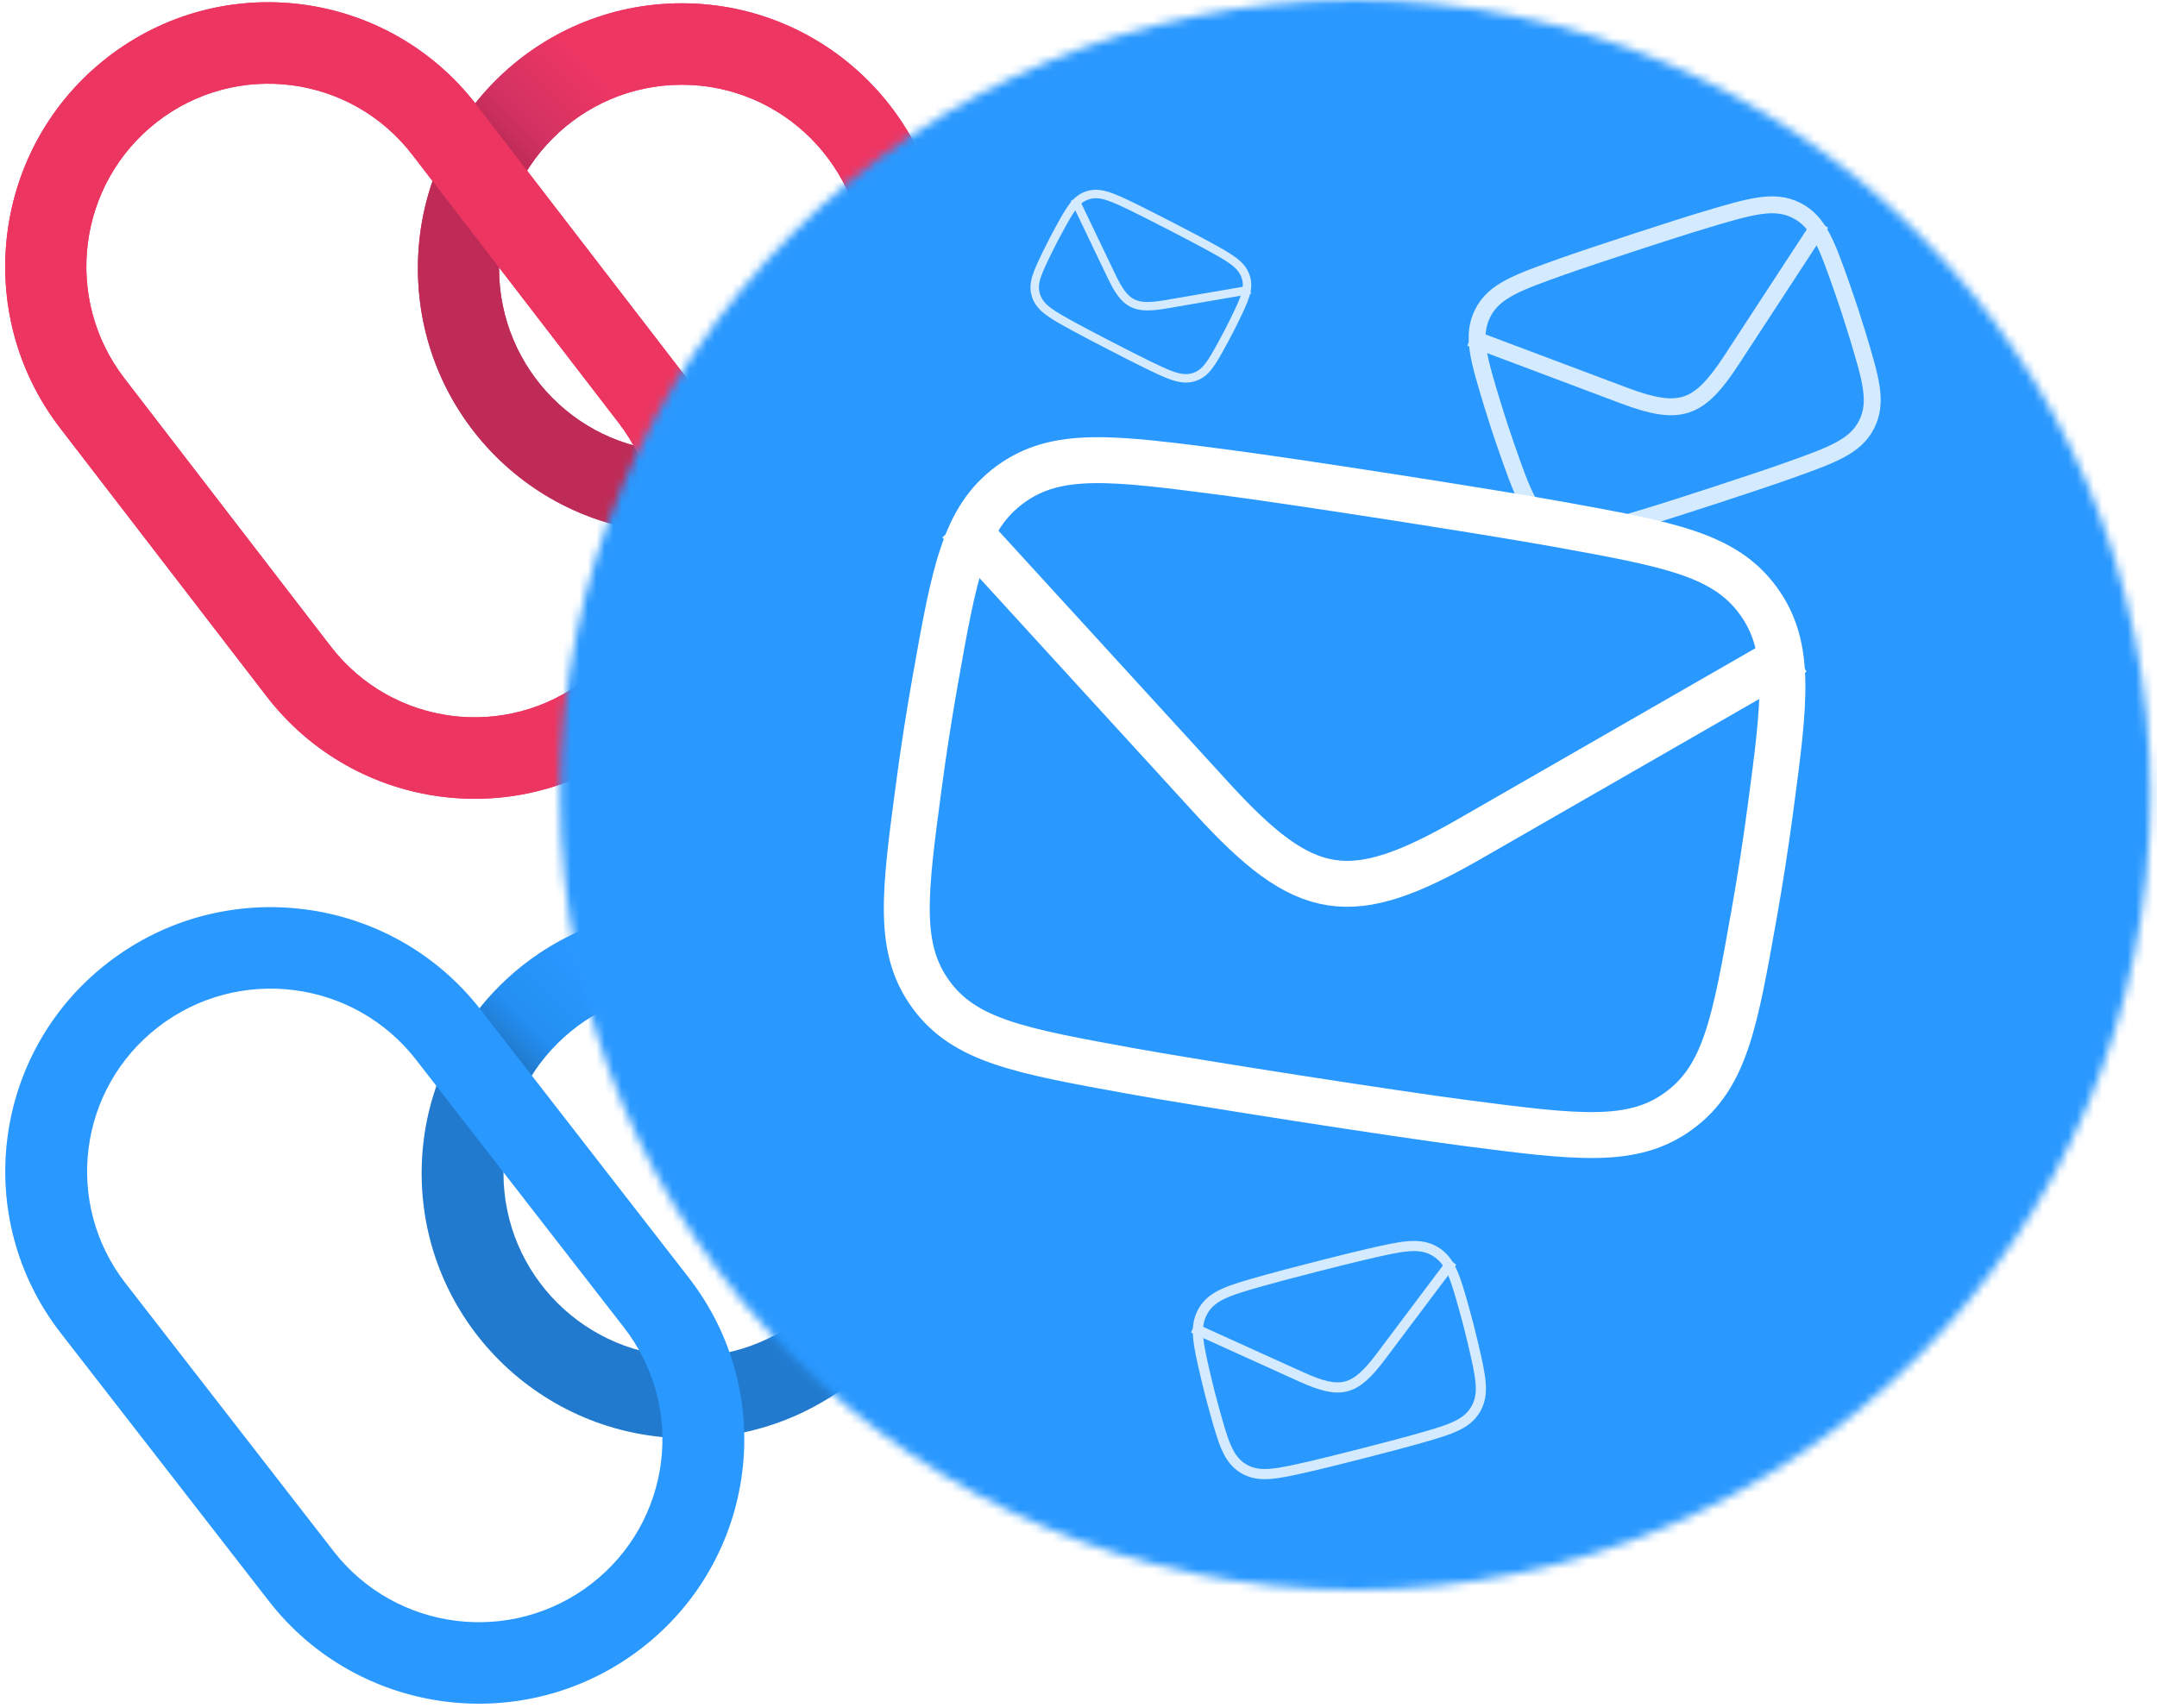 <svg width="255" height="202" viewBox="0 0 255 202" fill="none" xmlns="http://www.w3.org/2000/svg">
<path fill-rule="evenodd" clip-rule="evenodd" d="M81.32 160.431C93.358 160.431 103.117 150.714 103.117 138.727C103.117 126.74 93.358 117.023 81.32 117.023C69.282 117.023 59.523 126.74 59.523 138.727C59.523 150.714 69.282 160.431 81.32 160.431ZM81.32 170.066C98.702 170.066 112.793 156.035 112.793 138.727C112.793 121.419 98.702 107.388 81.32 107.388C63.938 107.388 49.847 121.419 49.847 138.727C49.847 156.035 63.938 170.066 81.32 170.066Z" fill="url(#paint0_linear_4_571)"/>
<path fill-rule="evenodd" clip-rule="evenodd" d="M73.779 156.985L49.175 125.293C41.844 115.85 28.213 114.113 18.729 121.413C9.245 128.713 7.501 142.286 14.832 151.729L39.436 183.421C46.767 192.864 60.399 194.601 69.882 187.301C79.366 180.001 81.111 166.428 73.779 156.985ZM12.811 113.79C-0.9 124.345 -3.423 143.969 7.177 157.622L31.781 189.313C42.381 202.966 62.089 205.478 75.8 194.924C89.512 184.37 92.034 164.746 81.435 151.093L56.83 119.401C46.231 105.748 26.523 103.236 12.811 113.79Z" fill="#2998FF"/>
<path fill-rule="evenodd" clip-rule="evenodd" d="M80.601 53.431C92.532 53.431 102.205 43.714 102.205 31.727C102.205 19.74 92.532 10.023 80.601 10.023C68.669 10.023 58.996 19.74 58.996 31.727C58.996 43.714 68.669 53.431 80.601 53.431ZM80.601 63.066C97.829 63.066 111.795 49.035 111.795 31.727C111.795 14.419 97.829 0.388 80.601 0.388C63.372 0.388 49.406 14.419 49.406 31.727C49.406 49.035 63.372 63.066 80.601 63.066Z" fill="url(#paint1_linear_4_571)"/>
<path fill-rule="evenodd" clip-rule="evenodd" d="M73.126 49.985L48.74 18.293C41.474 8.85 27.963 7.113 18.563 14.413C9.164 21.713 7.434 35.286 14.701 44.729L39.087 76.421C46.354 85.864 59.864 87.601 69.264 80.301C78.663 73.001 80.393 59.428 73.126 49.985ZM12.698 6.79C-0.892 17.345 -3.393 36.969 7.113 50.622L31.5 82.314C42.005 95.966 61.539 98.478 75.129 87.924C88.72 77.37 91.22 57.746 80.714 44.093L56.328 12.401C45.822 -1.252 26.288 -3.764 12.698 6.79Z" fill="#EC3661"/>
<path fill-rule="evenodd" clip-rule="evenodd" d="M80.601 53.431C92.532 53.431 102.205 43.714 102.205 31.727C102.205 19.74 92.532 10.023 80.601 10.023C68.669 10.023 58.996 19.74 58.996 31.727C58.996 43.714 68.669 53.431 80.601 53.431ZM80.601 63.066C97.829 63.066 111.795 49.035 111.795 31.727C111.795 14.419 97.829 0.388 80.601 0.388C63.372 0.388 49.406 14.419 49.406 31.727C49.406 49.035 63.372 63.066 80.601 63.066Z" fill="url(#paint2_linear_4_571)"/>
<path fill-rule="evenodd" clip-rule="evenodd" d="M73.126 49.985L48.74 18.293C41.474 8.85 27.963 7.113 18.563 14.413C9.164 21.713 7.434 35.286 14.701 44.729L39.087 76.421C46.354 85.864 59.864 87.601 69.264 80.301C78.663 73.001 80.393 59.428 73.126 49.985ZM12.698 6.79C-0.892 17.345 -3.393 36.969 7.113 50.622L31.5 82.314C42.005 95.966 61.539 98.478 75.129 87.924C88.72 77.37 91.22 57.746 80.714 44.093L56.328 12.401C45.822 -1.252 26.288 -3.764 12.698 6.79Z" fill="#EC3661"/>
<mask id="mask0_4_571" style="mask-type:alpha" maskUnits="userSpaceOnUse" x="66" y="0" width="189" height="188">
<circle cx="160.224" cy="94" r="94" fill="#D9D9D9"/>
</mask>
<g mask="url(#mask0_4_571)">
<rect x="56.105" y="-9.268" width="207.43" height="207.43" fill="#2998FF"/>
<rect x="56.105" y="-9.268" width="207.43" height="207.43" fill="#2998FF"/>
</g>
<g filter="url(#filter0_d_4_571)">
<path d="M108.642 92.808C106.921 105.671 106.061 112.103 110.053 117.588C114.046 123.072 120.604 124.261 133.72 126.64C141.804 128.106 165.041 131.72 173.189 132.778C186.408 134.495 193.018 135.354 198.487 131.341C203.956 127.328 205.09 120.939 207.357 108.16C208.087 104.051 208.724 99.953 209.277 95.817C210.998 82.953 211.858 76.522 207.866 71.037C203.873 65.553 197.315 64.363 184.199 61.985C176.115 60.519 152.878 56.905 144.73 55.846C131.511 54.129 124.901 53.271 119.432 57.284C113.962 61.297 112.829 67.686 110.561 80.465C109.832 84.574 109.195 88.671 108.642 92.808Z" stroke="white" stroke-width="5.43" stroke-linejoin="round"/>
<path d="M113.409 61.717L143.302 94.417C154.323 106.473 159.642 107.3 173.803 99.161L212.215 77.083" stroke="white" stroke-width="5.43" stroke-linejoin="round"/>
</g>
<g opacity="0.8">
<g filter="url(#filter1_d_4_571)">
<path d="M123.872 29.702C122.618 32.27 121.991 33.555 122.499 35.009C123.007 36.462 124.373 37.21 127.106 38.705C128.79 39.626 133.672 42.149 135.398 42.989C138.199 44.353 139.599 45.035 141.079 44.609C142.558 44.182 143.243 42.927 144.612 40.418C145.052 39.611 145.472 38.8 145.875 37.974C147.129 35.406 147.756 34.121 147.248 32.668C146.74 31.214 145.374 30.466 142.641 28.971C140.957 28.05 136.075 25.527 134.349 24.687C131.549 23.323 130.148 22.641 128.669 23.068C127.189 23.494 126.504 24.749 125.135 27.258C124.695 28.065 124.276 28.876 123.872 29.702Z" stroke="white" stroke-linejoin="round"/>
<path d="M127.038 23.541L131.411 32.672C133.023 36.038 134.141 36.615 137.819 35.983L147.797 34.267" stroke="white" stroke-linejoin="round"/>
</g>
</g>
<g opacity="0.8">
<g filter="url(#filter2_d_4_571)">
<path d="M178.118 52.972C179.993 58.314 180.93 60.985 183.567 62.328C186.204 63.671 188.989 62.836 194.559 61.167C197.992 60.139 207.742 56.949 211.119 55.749C216.598 53.803 219.338 52.83 220.671 50.188C222.004 47.546 221.181 44.838 219.536 39.421C219.007 37.679 218.445 35.96 217.842 34.242C215.967 28.901 215.03 26.23 212.393 24.887C209.756 23.544 206.971 24.378 201.401 26.047C197.968 27.075 188.218 30.265 184.841 31.465C179.362 33.411 176.622 34.385 175.289 37.026C173.956 39.668 174.779 42.377 176.424 47.794C176.953 49.535 177.515 51.255 178.118 52.972Z" stroke="white" stroke-width="2" stroke-linejoin="round"/>
<path d="M173.824 39.939L191.913 46.743C198.582 49.251 200.814 48.52 204.711 42.556L215.28 26.376" stroke="white" stroke-width="2" stroke-linejoin="round"/>
</g>
</g>
<g opacity="0.8">
<g filter="url(#filter3_d_4_571)">
<path d="M143.536 166.644C144.637 170.596 145.188 172.572 147.03 173.669C148.873 174.765 150.927 174.294 155.034 173.353C157.565 172.772 164.767 170.93 167.266 170.223C171.321 169.077 173.349 168.503 174.438 166.657C175.528 164.81 175.062 162.812 174.13 158.817C173.83 157.532 173.506 156.262 173.151 154.991C172.05 151.039 171.499 149.063 169.657 147.967C167.814 146.87 165.76 147.341 161.653 148.283C159.121 148.863 151.92 150.705 149.421 151.412C145.366 152.559 143.338 153.132 142.249 154.979C141.159 156.826 141.625 158.823 142.557 162.819C142.857 164.103 143.181 165.373 143.536 166.644Z" stroke="white" stroke-width="1.2" stroke-linejoin="round"/>
<path d="M141.051 157.016L153.807 162.796C158.51 164.927 160.159 164.506 163.26 160.378L171.673 149.181" stroke="white" stroke-width="1.2" stroke-linejoin="round"/>
</g>
</g>
<defs>
<filter id="filter0_d_4_571" x="86.785" y="33.996" width="144.483" height="120.633" filterUnits="userSpaceOnUse" color-interpolation-filters="sRGB">
<feFlood flood-opacity="0" result="BackgroundImageFix"/>
<feColorMatrix in="SourceAlpha" type="matrix" values="0 0 0 0 0 0 0 0 0 0 0 0 0 0 0 0 0 0 127 0" result="hardAlpha"/>
<feOffset/>
<feGaussianBlur stdDeviation="8.85"/>
<feComposite in2="hardAlpha" operator="out"/>
<feColorMatrix type="matrix" values="0 0 0 0 1 0 0 0 0 1 0 0 0 0 1 0 0 0 1 0"/>
<feBlend mode="normal" in2="BackgroundImageFix" result="effect1_dropShadow_4_571"/>
<feBlend mode="normal" in="SourceGraphic" in2="effect1_dropShadow_4_571" result="shape"/>
</filter>
<filter id="filter1_d_4_571" x="104.122" y="4.741" width="61.503" height="58.194" filterUnits="userSpaceOnUse" color-interpolation-filters="sRGB">
<feFlood flood-opacity="0" result="BackgroundImageFix"/>
<feColorMatrix in="SourceAlpha" type="matrix" values="0 0 0 0 0 0 0 0 0 0 0 0 0 0 0 0 0 0 127 0" result="hardAlpha"/>
<feOffset/>
<feGaussianBlur stdDeviation="8.85"/>
<feComposite in2="hardAlpha" operator="out"/>
<feColorMatrix type="matrix" values="0 0 0 0 1 0 0 0 0 1 0 0 0 0 1 0 0 0 1 0"/>
<feBlend mode="normal" in2="BackgroundImageFix" result="effect1_dropShadow_4_571"/>
<feBlend mode="normal" in="SourceGraphic" in2="effect1_dropShadow_4_571" result="shape"/>
</filter>
<filter id="filter2_d_4_571" x="155.772" y="5.519" width="84.263" height="76.176" filterUnits="userSpaceOnUse" color-interpolation-filters="sRGB">
<feFlood flood-opacity="0" result="BackgroundImageFix"/>
<feColorMatrix in="SourceAlpha" type="matrix" values="0 0 0 0 0 0 0 0 0 0 0 0 0 0 0 0 0 0 127 0" result="hardAlpha"/>
<feOffset/>
<feGaussianBlur stdDeviation="8.85"/>
<feComposite in2="hardAlpha" operator="out"/>
<feColorMatrix type="matrix" values="0 0 0 0 1 0 0 0 0 1 0 0 0 0 1 0 0 0 1 0"/>
<feBlend mode="normal" in2="BackgroundImageFix" result="effect1_dropShadow_4_571"/>
<feBlend mode="normal" in="SourceGraphic" in2="effect1_dropShadow_4_571" result="shape"/>
</filter>
<filter id="filter3_d_4_571" x="123.103" y="129.033" width="70.266" height="63.569" filterUnits="userSpaceOnUse" color-interpolation-filters="sRGB">
<feFlood flood-opacity="0" result="BackgroundImageFix"/>
<feColorMatrix in="SourceAlpha" type="matrix" values="0 0 0 0 0 0 0 0 0 0 0 0 0 0 0 0 0 0 127 0" result="hardAlpha"/>
<feOffset/>
<feGaussianBlur stdDeviation="8.85"/>
<feComposite in2="hardAlpha" operator="out"/>
<feColorMatrix type="matrix" values="0 0 0 0 1 0 0 0 0 1 0 0 0 0 1 0 0 0 1 0"/>
<feBlend mode="normal" in2="BackgroundImageFix" result="effect1_dropShadow_4_571"/>
<feBlend mode="normal" in="SourceGraphic" in2="effect1_dropShadow_4_571" result="shape"/>
</filter>
<linearGradient id="paint0_linear_4_571" x1="105.299" y1="114.686" x2="58.38" y2="161.806" gradientUnits="userSpaceOnUse">
<stop stop-color="#2998FF"/>
<stop offset="0.37" stop-color="#2998FF"/>
<stop offset="0.521" stop-color="#238FF2"/>
<stop offset="0.582" stop-color="#217ACD"/>
</linearGradient>
<linearGradient id="paint1_linear_4_571" x1="104.367" y1="7.686" x2="57.448" y2="54.389" gradientUnits="userSpaceOnUse">
<stop stop-color="#EE3663"/>
<stop offset="0.37" stop-color="#EE3663"/>
<stop offset="0.521" stop-color="#D33262"/>
<stop offset="0.582" stop-color="#BF2B57"/>
</linearGradient>
<linearGradient id="paint2_linear_4_571" x1="104.367" y1="7.686" x2="57.448" y2="54.389" gradientUnits="userSpaceOnUse">
<stop stop-color="#EE3663"/>
<stop offset="0.37" stop-color="#EE3663"/>
<stop offset="0.521" stop-color="#D33262"/>
<stop offset="0.582" stop-color="#BF2B57"/>
</linearGradient>
</defs>
</svg>
